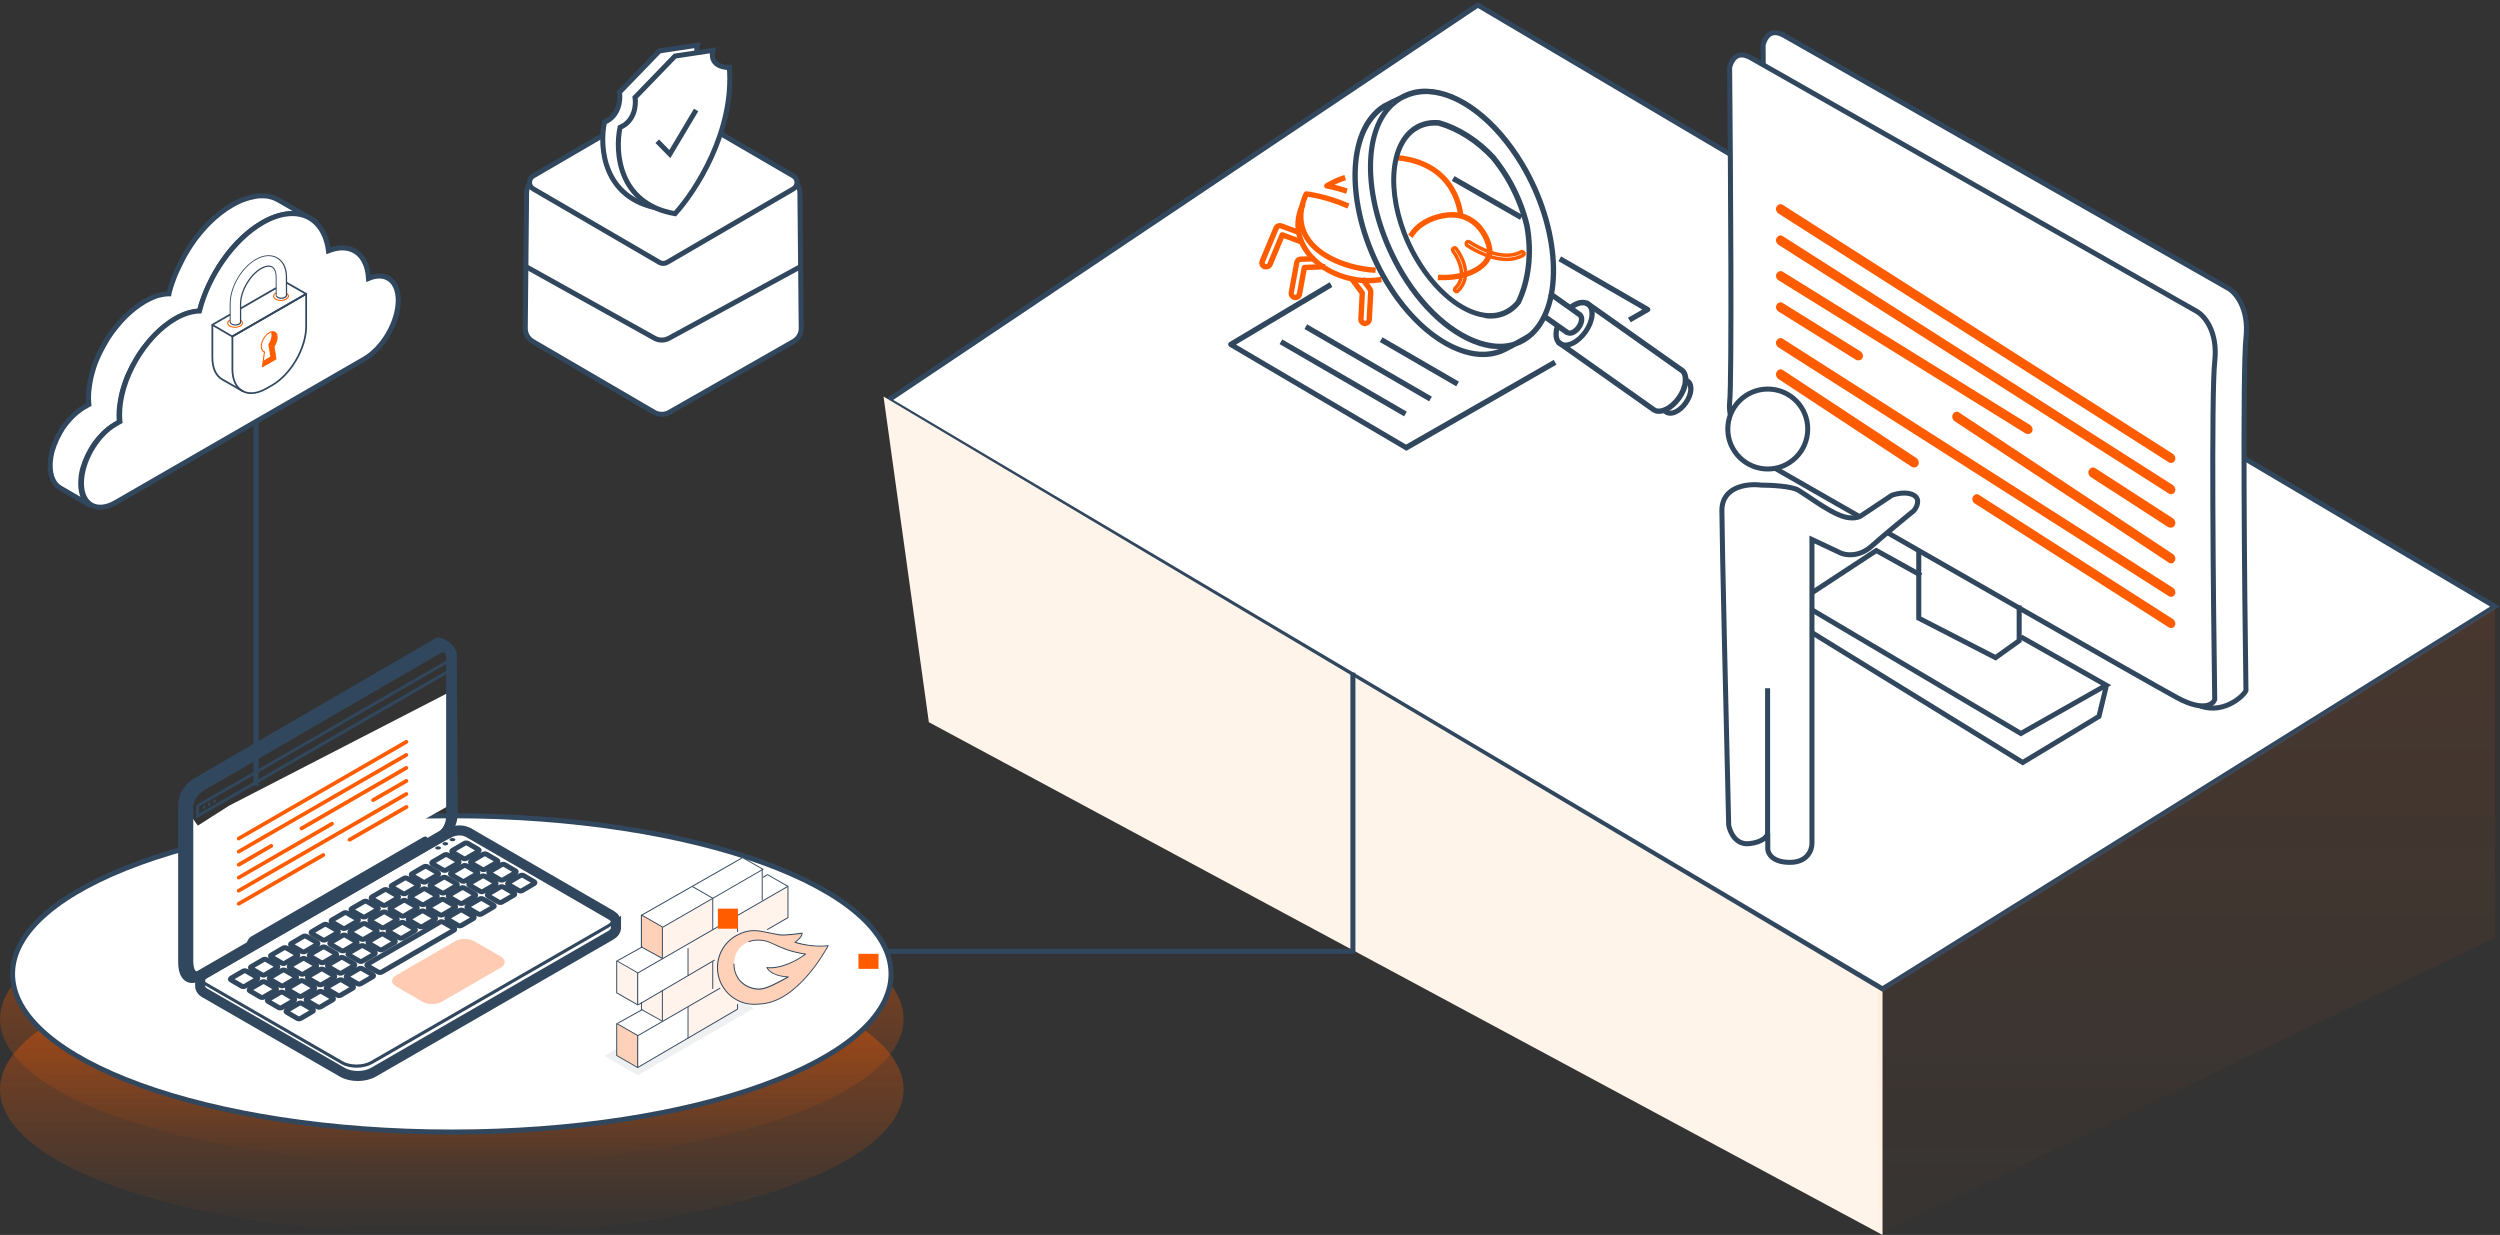 <svg width="498" height="246" viewBox="0 0 498 246" fill="none" xmlns="http://www.w3.org/2000/svg">
<rect x="0" y="0" width="498" height="246" fill="#333333" stroke="none"/>
<path d="M51 78V156.5" stroke="#31475E"/>
<path d="M497 120.818L294.369 1L177 79.686L374.993 197L497 120.818Z" fill="white" stroke="#31475E"/>
<path d="M375 246V197.57L176 79L185.028 143.864L375 246Z" fill="#FFF4EA"/>
<path d="M269.5 134V189.5H168.5" stroke="#31475E"/>
<path opacity="0.1" d="M497 186.795V121L374 197.562V246L497 186.795Z" fill="url(#paint0_linear_395_14769)"/>
<path d="M443.867 57.425L443.864 57.424L355.406 7.072C354.649 6.64 354.039 6.492 353.557 6.5C353.081 6.508 352.695 6.668 352.377 6.916C351.731 7.418 351.349 8.297 351.207 8.998C351.304 19.225 351.42 34.794 351.454 48.335C351.471 55.117 351.467 61.391 351.43 66.231C351.393 71.053 351.324 74.49 351.203 75.565C350.987 77.499 351.709 79.657 352.755 81.611C353.777 83.518 355.073 85.163 355.966 86.109C368.837 93.505 387.744 106.255 404.125 117.527C409.15 120.985 413.942 124.307 418.25 127.294C420.976 129.183 423.508 130.939 425.783 132.51C431.674 136.577 435.815 139.386 437.18 140.121C439.801 141.533 442.27 141.154 444.154 140.261C445.099 139.814 445.891 139.239 446.465 138.706C446.752 138.439 446.98 138.187 447.144 137.972C447.277 137.797 447.354 137.665 447.393 137.58C447.248 127.684 447.074 111.736 447.023 97.468C446.972 83.176 447.044 70.513 447.397 67.351C448.075 61.285 445.23 58.188 443.867 57.425Z" fill="white" stroke="#31475E"/>
<path d="M437.63 62.051L437.627 62.049L348.765 11.517C348.004 11.085 347.391 10.936 346.906 10.944C346.428 10.951 346.039 11.112 345.719 11.361C345.07 11.866 344.686 12.748 344.543 13.452C344.64 23.715 344.757 39.34 344.791 52.93C344.808 59.736 344.804 66.032 344.767 70.889C344.73 75.729 344.66 79.178 344.539 80.256C344.322 82.198 345.047 84.364 346.098 86.324C347.125 88.239 348.427 89.89 349.324 90.839C375.174 105.666 428.126 135.991 433.726 139.004C436.484 140.488 438.315 140.75 439.456 140.556C440.521 140.375 441.01 139.798 441.173 139.365C441.027 129.44 440.852 114.211 440.801 100.669C440.75 87.11 440.822 75.187 441.177 72.013C441.858 65.925 439 62.816 437.63 62.051Z" fill="white" stroke="#31475E"/>
<path d="M402.218 120.615V127.632L397.512 131.001L382.217 123.141V109.667" stroke="#31475E"/>
<path d="M402.558 126.869L419.547 136.491L402.558 146.112L358.213 119.872L373.762 109.667L382.689 114.624" stroke="#31475E"/>
<path d="M419.547 136.779L418.114 142.705L402.924 151.89L358.213 124.334V119.89" stroke="#31475E"/>
<path d="M432.467 92.221C432.737 92.221 433.074 92.072 433.208 91.774C433.478 91.327 433.276 90.731 432.871 90.433L355.11 40.801C354.706 40.503 354.166 40.726 353.897 41.173C353.627 41.62 353.83 42.217 354.234 42.515L431.995 92.072C432.13 92.221 432.265 92.221 432.467 92.221Z" fill="#FF5C00"/>
<path d="M432.467 98.446C432.737 98.446 433.074 98.297 433.208 97.999C433.478 97.552 433.276 96.956 432.871 96.657L355.11 47.025C354.706 46.727 354.166 46.951 353.897 47.398C353.627 47.845 353.83 48.441 354.234 48.739L431.995 98.297C432.13 98.371 432.265 98.446 432.467 98.446Z" fill="#FF5C00"/>
<path d="M432.444 105.113C432.721 105.113 433.067 104.958 433.205 104.65C433.482 104.188 433.274 103.572 432.859 103.264L417.368 93.253C416.953 92.945 416.4 93.176 416.123 93.638C415.847 94.1 416.054 94.716 416.469 95.024L431.96 105.036C432.099 105.036 432.237 105.113 432.444 105.113Z" fill="#FF5C00"/>
<path d="M404.016 86.445C404.289 86.445 404.631 86.299 404.767 86.005C405.04 85.566 404.836 84.98 404.426 84.686L355.133 54.133C354.723 53.84 354.177 54.06 353.904 54.5C353.631 54.939 353.836 55.526 354.245 55.819L403.538 86.372C403.675 86.445 403.88 86.445 404.016 86.445Z" fill="#FF5C00"/>
<path d="M432.479 112.223C432.745 112.223 433.077 112.07 433.21 111.766C433.476 111.309 433.276 110.699 432.878 110.395L390.203 82.139C389.805 81.834 389.273 82.063 389.007 82.519C388.741 82.977 388.94 83.586 389.339 83.89L432.014 112.07C432.146 112.223 432.279 112.223 432.479 112.223Z" fill="#FF5C00"/>
<path d="M370.24 71.779C370.511 71.779 370.85 71.633 370.986 71.34C371.257 70.901 371.054 70.315 370.647 70.022L355.12 60.357C354.713 60.064 354.17 60.284 353.899 60.723C353.628 61.162 353.831 61.748 354.238 62.041L369.765 71.706C369.901 71.779 370.104 71.779 370.24 71.779Z" fill="#FF5C00"/>
<path d="M432.467 118.89C432.737 118.89 433.074 118.741 433.208 118.443C433.478 117.996 433.276 117.4 432.871 117.102L355.11 67.47C354.706 67.172 354.166 67.395 353.897 67.842C353.627 68.29 353.83 68.886 354.234 69.184L431.995 118.741C432.13 118.816 432.265 118.89 432.467 118.89Z" fill="#FF5C00"/>
<path d="M432.479 125.112C432.745 125.112 433.077 124.965 433.21 124.67C433.476 124.228 433.276 123.638 432.878 123.344L394.203 98.579C393.804 98.285 393.273 98.506 393.007 98.948C392.741 99.39 392.941 99.98 393.339 100.275L432.014 124.965C432.147 125.039 432.28 125.112 432.479 125.112Z" fill="#FF5C00"/>
<path d="M381.352 93.112C381.624 93.112 381.964 92.957 382.1 92.647C382.372 92.181 382.168 91.559 381.76 91.249L355.125 73.698C354.718 73.387 354.174 73.62 353.902 74.086C353.631 74.552 353.835 75.174 354.242 75.484L380.877 93.035C381.081 93.112 381.217 93.112 381.352 93.112Z" fill="#FF5C00"/>
<ellipse cx="90" cy="203" rx="90" ry="29" fill="url(#paint1_linear_395_14769)" fill-opacity="0.5"/>
<ellipse cx="90" cy="217" rx="90" ry="29" fill="url(#paint2_linear_395_14769)" fill-opacity="0.5"/>
<path d="M177.5 194C177.5 198.218 175.151 202.3 170.759 206.077C166.368 209.852 159.985 213.274 152.055 216.158C136.197 221.924 114.258 225.5 90 225.5C65.742 225.5 43.803 221.924 27.945 216.158C20.015 213.274 13.632 209.852 9.241 206.077C4.849 202.3 2.5 198.218 2.5 194C2.5 189.782 4.849 185.7 9.241 181.923C13.632 178.148 20.015 174.726 27.945 171.842C43.803 166.076 65.742 162.5 90 162.5C114.258 162.5 136.197 166.076 152.055 171.842C159.985 174.726 166.368 178.148 170.759 181.923C175.151 185.7 177.5 189.782 177.5 194Z" fill="white" stroke="#31475E"/>
<path d="M343 101.711C343 96.836 348.191 96.294 350.786 96.633C352.704 96.633 356.879 96.836 358.233 97.648C359.926 98.664 363.988 101.711 366.696 102.726C368.863 103.539 370.307 103.065 370.758 102.726L376.852 98.664C377.754 98.326 379.898 97.852 381.252 98.664C382.606 99.477 381.817 101.034 381.252 101.711C379.447 103.178 375.227 106.653 372.789 108.82C370.352 110.986 367.712 110.625 366.696 110.174L360.941 107.466V168.06C360.941 169.301 360.061 171.784 356.541 171.784C353.02 171.784 352.14 169.978 352.14 169.075V166.029C352.027 166.593 351.124 167.789 348.416 168.06C345.708 168.331 344.58 165.69 344.354 164.336C343.903 145.492 343 106.585 343 101.711Z" fill="white" stroke="#31475E"/>
<circle cx="352.139" cy="85.463" r="7.963" fill="white" stroke="#31475E"/>
<path d="M352.105 137.096V166.161" stroke="#31475E"/>
<path d="M104.633 65.394L104.896 38.382C104.912 36.736 106.251 35.411 107.896 35.411H156.341C157.987 35.411 159.325 36.736 159.341 38.382L159.604 65.374C159.615 66.462 159.036 67.47 158.091 68.009L133.313 82.143C132.383 82.673 131.24 82.668 130.315 82.128L106.121 68.014C105.191 67.471 104.623 66.471 104.633 65.394Z" fill="white" stroke="#31475E"/>
<path d="M131.366 20.397L106.226 35.039C105.232 35.617 105.232 37.053 106.226 37.631L131.366 52.273C131.832 52.545 132.409 52.545 132.875 52.273L158.016 37.631C159.009 37.053 159.009 35.617 158.016 35.039L132.875 20.397C132.409 20.125 131.832 20.125 131.366 20.397Z" fill="white" stroke="#31475E"/>
<path d="M104.616 53.023L130.367 67.362C131.265 67.862 132.357 67.867 133.261 67.375L159.621 53.023" stroke="#31475E"/>
<path d="M123.4 18.377L131.369 10.137L138.911 9C138.228 11.842 140.808 12.457 142.184 12.41C143.208 25.14 135.401 37.132 131.369 41.536C120.098 39.604 119.368 29.27 120.412 24.345C123.371 23.094 123.637 19.845 123.4 18.377Z" fill="white" stroke="#31475E"/>
<path d="M126.5 19.409L134.469 11.168L142.011 10.031C141.328 12.873 143.909 13.489 145.284 13.441C146.309 26.171 138.501 38.163 134.469 42.567C123.199 40.635 122.469 30.301 123.512 25.376C126.472 24.125 126.738 20.877 126.5 19.409Z" fill="white" stroke="#31475E"/>
<path d="M130.917 28.13L133.435 30.691L138.664 21.911" stroke="#31475E"/>
<path d="M55.642 39.928C55.604 39.928 55.604 39.89 55.566 39.89C55.338 39.776 55.11 39.662 54.882 39.548C54.654 39.435 54.427 39.359 54.199 39.283C53.971 39.207 53.705 39.169 53.439 39.093C53.173 39.055 52.908 39.017 52.642 39.017C52.338 39.017 52.072 38.979 51.769 39.017C51.427 39.017 51.123 39.055 50.781 39.131C50.402 39.207 50.022 39.283 49.604 39.397C49.111 39.548 48.579 39.7 48.047 39.928C47.44 40.194 46.794 40.498 46.149 40.877C44.592 41.789 43.111 42.966 41.706 44.333C41.212 44.827 40.719 45.358 40.263 45.89C39.883 46.307 39.542 46.763 39.2 47.181C38.896 47.56 38.593 47.978 38.327 48.396C38.061 48.776 37.795 49.155 37.567 49.535C37.339 49.915 37.112 50.294 36.884 50.674C36.656 51.054 36.466 51.434 36.276 51.813C36.086 52.193 35.897 52.573 35.707 52.952C35.517 53.332 35.365 53.712 35.175 54.092C34.985 54.471 34.833 54.889 34.681 55.269C34.53 55.686 34.378 56.104 34.226 56.522C34.074 56.977 33.922 57.433 33.808 57.889C33.732 58.117 33.694 58.306 33.656 58.534C33.618 58.534 33.58 58.534 33.504 58.534C33.239 58.534 32.973 58.572 32.669 58.61C32.365 58.648 32.023 58.724 31.682 58.8C31.264 58.914 30.846 59.066 30.391 59.256C29.859 59.483 29.328 59.749 28.796 60.053C27.505 60.812 26.252 61.8 25.075 62.939C24.657 63.357 24.239 63.774 23.86 64.23C23.556 64.572 23.252 64.951 22.948 65.331C22.683 65.673 22.455 65.977 22.189 66.318C21.961 66.622 21.771 66.964 21.543 67.268C21.354 67.571 21.164 67.875 20.974 68.217C20.784 68.521 20.632 68.825 20.442 69.166C20.29 69.47 20.1 69.812 19.948 70.115C19.797 70.419 19.645 70.761 19.493 71.065C19.341 71.406 19.227 71.71 19.075 72.052C18.923 72.394 18.809 72.736 18.695 73.115C18.581 73.495 18.468 73.875 18.354 74.254C18.24 74.672 18.126 75.09 18.05 75.545C17.936 76.077 17.86 76.571 17.784 77.102C17.67 77.824 17.632 78.583 17.632 79.267C17.632 79.722 17.67 80.14 17.708 80.558L16.797 81.089C15.999 81.545 15.24 82.153 14.519 82.836C14.253 83.102 14.025 83.368 13.759 83.633C13.569 83.861 13.379 84.089 13.19 84.317C13.038 84.507 12.886 84.734 12.734 84.924C12.582 85.114 12.468 85.304 12.354 85.494C12.24 85.684 12.126 85.874 12.012 86.064C11.899 86.253 11.785 86.443 11.709 86.633C11.595 86.823 11.519 87.013 11.405 87.203C11.329 87.392 11.215 87.582 11.139 87.81C11.063 88 10.987 88.228 10.873 88.418C10.797 88.646 10.722 88.835 10.646 89.063C10.57 89.291 10.494 89.519 10.418 89.747C10.342 90.013 10.266 90.278 10.228 90.544C10.152 90.848 10.114 91.19 10.076 91.493C10 91.949 10 92.405 10 92.822C10 94.949 10.759 96.468 11.975 97.189L18.05 100.721C16.835 99.999 16.075 98.518 16.075 96.354C16.075 95.936 16.113 95.48 16.151 95.025C16.189 94.721 16.227 94.417 16.303 94.076C16.341 93.81 16.417 93.544 16.493 93.278C16.569 93.05 16.645 92.823 16.721 92.595C16.797 92.367 16.873 92.177 16.949 91.949C17.025 91.759 17.101 91.531 17.215 91.342C17.291 91.152 17.404 90.962 17.48 90.734C17.556 90.544 17.67 90.354 17.784 90.164C17.898 89.975 17.974 89.785 18.088 89.595C18.202 89.405 18.316 89.215 18.43 89.025C18.544 88.835 18.695 88.646 18.809 88.456C18.961 88.266 19.113 88.038 19.265 87.848C19.455 87.62 19.645 87.392 19.835 87.165C20.062 86.899 20.328 86.633 20.594 86.367C21.316 85.684 22.075 85.076 22.872 84.621L23.784 84.089C23.746 83.671 23.708 83.254 23.708 82.798C23.708 82.076 23.746 81.355 23.86 80.634C23.936 80.14 24.012 79.608 24.125 79.077C24.201 78.659 24.315 78.241 24.429 77.786C24.543 77.406 24.657 77.026 24.771 76.647C24.885 76.305 24.999 75.963 25.151 75.583C25.265 75.242 25.416 74.9 25.568 74.596C25.72 74.254 25.872 73.951 26.024 73.647C26.176 73.343 26.328 73.001 26.518 72.698C26.669 72.394 26.859 72.052 27.049 71.748C27.239 71.445 27.429 71.103 27.619 70.799C27.809 70.457 28.036 70.153 28.264 69.85C28.492 69.508 28.758 69.166 29.024 68.862C29.328 68.483 29.631 68.103 29.935 67.761C30.315 67.306 30.732 66.888 31.15 66.47C32.327 65.331 33.58 64.344 34.871 63.584C35.403 63.281 35.934 63.015 36.466 62.787C36.922 62.597 37.339 62.445 37.757 62.331C38.099 62.255 38.403 62.179 38.744 62.142C39.01 62.103 39.314 62.066 39.58 62.066C39.618 62.066 39.656 62.066 39.732 62.066C39.77 61.838 39.846 61.648 39.883 61.42C39.998 60.964 40.149 60.509 40.301 60.053C40.453 59.635 40.605 59.218 40.757 58.8C40.909 58.42 41.061 58.003 41.251 57.623C41.402 57.243 41.592 56.864 41.782 56.484C41.972 56.104 42.162 55.724 42.352 55.345C42.541 54.965 42.769 54.585 42.959 54.206C43.187 53.826 43.415 53.446 43.643 53.066C43.908 52.687 44.136 52.307 44.402 51.927C44.706 51.51 44.972 51.13 45.276 50.712C45.617 50.256 45.959 49.839 46.339 49.421C46.794 48.889 47.288 48.358 47.782 47.864C49.187 46.497 50.667 45.32 52.224 44.409C52.87 44.029 53.477 43.725 54.123 43.459C54.654 43.232 55.148 43.08 55.68 42.928C56.097 42.814 56.477 42.738 56.857 42.662C57.199 42.624 57.54 42.586 57.844 42.548C58.148 42.548 58.452 42.548 58.717 42.548C58.983 42.548 59.249 42.586 59.515 42.624C59.781 42.662 60.008 42.738 60.274 42.814C60.502 42.89 60.73 42.966 60.958 43.08C61.185 43.194 61.413 43.27 61.641 43.422C61.679 43.422 61.679 43.459 61.717 43.459L55.642 39.928Z" fill="white" stroke="#31475E" stroke-miterlimit="10"/>
<path d="M52.261 44.37C58.982 40.497 64.526 43.003 65.438 49.952C68.627 48.699 71.475 49.496 72.766 52.496C73.146 53.369 73.336 54.394 73.412 55.458C76.753 54.053 79.297 55.837 79.335 59.786C79.335 64.115 76.335 69.355 72.576 71.519L23.023 100.112C19.264 102.276 16.227 100.53 16.227 96.239C16.227 91.948 19.226 86.67 22.985 84.506L23.897 83.974C23.859 83.556 23.821 83.139 23.821 82.683C23.783 75.62 28.757 67.039 34.908 63.469C36.617 62.482 38.25 61.989 39.731 61.951C41.516 54.926 46.452 47.749 52.261 44.37Z" fill="white" stroke="#31475E" stroke-miterlimit="10"/>
<path d="M53.974 66.129C54.044 66.298 54.086 66.51 54.086 66.749C54.086 67.342 53.833 68.019 53.452 68.569L53.847 71.051L52.436 71.868L52.281 73.039L54.961 71.488L54.58 69.076C54.58 69.076 55.271 67.553 55.2 67.031C55.031 65.678 53.974 66.129 53.974 66.129Z" fill="#FF5C00"/>
<path d="M48.288 78.09C48.288 78.09 45.425 76.454 44.198 75.749C42.858 74.988 42.125 73.38 42.125 71.222V64.679H42.478V71.222C42.478 73.239 43.154 74.734 44.381 75.439C45.608 76.144 48.471 77.78 48.471 77.78L48.288 78.09Z" fill="#31475E"/>
<path d="M50.023 78.496C49.346 78.496 48.725 78.341 48.175 78.017C46.849 77.255 46.116 75.648 46.116 73.504V67.017C46.116 66.961 46.144 66.89 46.201 66.862L60.895 58.386C60.952 58.358 61.022 58.358 61.079 58.386C61.135 58.415 61.163 58.471 61.163 58.541V65.029C61.163 69.386 58.089 74.703 54.296 76.889L53.153 77.537C52.053 78.172 50.996 78.496 50.023 78.496ZM46.469 67.13V73.518C46.469 75.521 47.132 77.016 48.358 77.721C49.585 78.426 51.221 78.257 52.984 77.241L54.126 76.593C57.807 74.463 60.811 69.287 60.811 65.043V58.866L46.469 67.13Z" fill="#31475E"/>
<path d="M54.896 57.23L47.81 61.315L47.987 61.621L55.072 57.535L54.896 57.23Z" fill="#31475E"/>
<path d="M46.257 67.202C46.229 67.202 46.201 67.188 46.172 67.174L42.21 64.861C42.153 64.833 42.125 64.776 42.125 64.706C42.125 64.649 42.153 64.579 42.21 64.55L45.749 62.506L45.919 62.816L42.633 64.706L46.257 66.821L60.627 58.543L56.975 56.456L57.144 56.145L61.065 58.388C61.121 58.416 61.149 58.472 61.149 58.543C61.149 58.599 61.121 58.67 61.065 58.698L46.342 67.188C46.328 67.188 46.299 67.202 46.257 67.202Z" fill="#31475E"/>
<path d="M52.28 73.139C52.266 73.139 52.238 73.139 52.224 73.125C52.195 73.097 52.167 73.069 52.181 73.026L52.562 70.177C52.167 70.022 51.941 69.599 51.941 69.021C51.941 67.992 52.675 66.722 53.577 66.201C54.029 65.933 54.466 65.89 54.804 66.088C55.129 66.285 55.312 66.666 55.312 67.202C55.312 67.794 55.086 68.457 54.677 69.049L55.072 71.489C55.072 71.531 55.058 71.574 55.016 71.602L52.336 73.153C52.322 73.125 52.308 73.139 52.28 73.139ZM54.325 66.172C54.127 66.172 53.902 66.243 53.676 66.37C52.83 66.849 52.153 68.034 52.153 69.007C52.153 69.529 52.35 69.895 52.717 69.994C52.773 70.008 52.802 70.065 52.788 70.107L52.421 72.829L54.846 71.433L54.466 69.021C54.466 68.993 54.466 68.965 54.48 68.951C54.861 68.401 55.1 67.738 55.1 67.188C55.1 66.737 54.959 66.412 54.691 66.257C54.579 66.201 54.466 66.172 54.325 66.172Z" fill="#FF5C00"/>
<path d="M55.947 59.942C55.552 59.942 55.157 59.857 54.861 59.688C54.565 59.519 54.381 59.265 54.395 58.997C54.395 58.715 54.593 58.447 54.945 58.264L55.044 58.447C54.762 58.602 54.607 58.8 54.607 58.997C54.607 59.18 54.734 59.364 54.974 59.505C55.509 59.815 56.398 59.815 56.934 59.505C57.202 59.35 57.343 59.166 57.343 58.983C57.343 58.814 57.23 58.658 57.004 58.532L57.117 58.348C57.413 58.517 57.568 58.743 57.568 58.983C57.568 59.251 57.385 59.491 57.047 59.688C56.736 59.857 56.341 59.942 55.947 59.942Z" fill="#FF5C00"/>
<path d="M46.822 65.301C46.427 65.301 46.032 65.216 45.736 65.047C45.426 64.864 45.257 64.624 45.257 64.356C45.257 64.088 45.426 63.848 45.736 63.665L45.849 63.848C45.609 63.989 45.468 64.173 45.468 64.356C45.468 64.539 45.595 64.723 45.849 64.864C46.385 65.174 47.273 65.174 47.809 64.864C48.049 64.723 48.19 64.539 48.19 64.356C48.19 64.173 48.063 63.989 47.809 63.848L47.922 63.665C48.232 63.848 48.402 64.088 48.402 64.356C48.402 64.624 48.232 64.864 47.922 65.047C47.612 65.202 47.217 65.301 46.822 65.301Z" fill="#FF5C00"/>
<path d="M46.88 64.85C46.725 64.85 46.57 64.836 46.429 64.794C45.893 64.639 45.724 64.329 45.752 64.103H45.766C45.752 64.004 45.752 63.849 45.752 63.553V60.521C45.752 57.207 48.008 53.3 50.899 51.622C52.493 50.706 54.044 50.593 55.285 51.298C56.512 52.003 57.189 53.399 57.189 55.232L57.203 58.828C57.189 59.111 56.949 59.35 56.54 59.463C56.23 59.548 55.892 59.548 55.581 59.463C55.172 59.35 54.919 59.111 54.919 58.828H54.933C54.919 58.744 54.919 58.575 54.919 58.264V55.232C54.919 54.273 54.636 53.554 54.157 53.286C53.663 53.004 52.902 53.117 52.056 53.611C49.884 54.866 48.051 58.025 48.051 60.521V64.117C48.079 64.343 47.91 64.653 47.374 64.808C47.176 64.822 47.021 64.85 46.88 64.85ZM45.949 64.089V64.103C45.935 64.3 46.133 64.484 46.485 64.568C46.739 64.639 47.021 64.639 47.275 64.568C47.614 64.469 47.825 64.286 47.797 64.103V60.493C47.797 57.94 49.687 54.682 51.915 53.399C52.831 52.877 53.678 52.75 54.227 53.075C54.778 53.399 55.102 54.175 55.102 55.204C55.102 56.403 55.102 58.688 55.102 58.786C55.102 58.97 55.299 59.139 55.61 59.223C55.877 59.308 56.174 59.308 56.442 59.223C56.752 59.139 56.949 58.97 56.949 58.786L56.935 55.204C56.935 53.456 56.301 52.13 55.144 51.453C53.974 50.776 52.493 50.889 50.97 51.777C48.149 53.413 45.935 57.235 45.935 60.493H45.822H45.935C45.949 61.705 45.949 63.99 45.949 64.089Z" fill="#31475E"/>
<path opacity="0.08" d="M150.145 200.856L127.054 214.192L120.368 210.327L143.458 196.992L150.145 200.856Z" fill="#31475E"/>
<path fill-rule="evenodd" clip-rule="evenodd" d="M127.111 200.179L122.944 197.773V191.39L127.869 188.643V182.241L147.872 170.856L151.926 173.167V174.834L152.93 174.19L157.04 176.558V182.79L151.395 186.048L147.001 197.849V201.031L127.111 212.662L122.944 210.275V203.873L127.869 201.107V199.724L127.111 200.179Z" fill="#FFF3EC"/>
<path d="M146.716 186.351C146.735 186.332 146.735 186.332 146.716 186.351C146.754 186.332 146.773 186.313 146.792 186.313C149.936 184.608 151.868 185.688 155.183 186.219C156.49 186.427 159.767 185.897 159.767 185.897C159.767 185.897 159.881 186.616 158.346 187.715C162.116 188.908 164.957 188.397 164.957 188.397C164.957 188.397 159.085 199.895 151.148 200.046C150.845 200.084 150.542 200.103 150.22 200.103C146.185 200.103 142.908 196.826 142.908 192.791C142.927 189.988 144.462 187.582 146.716 186.351Z" fill="#FFD1B8"/>
<path d="M146.223 192.016C146.223 195.236 148.686 197.054 151.281 197.054C152.645 197.054 154.956 195.766 157.039 194.63C153.554 194.478 152.777 192.773 152.777 192.773C152.777 192.773 155.884 193.398 160.506 190.102C155.543 189.364 154.103 187.697 152.02 187.375C148.8 186.882 146.223 188.795 146.223 192.016Z" fill="white"/>
<path fill-rule="evenodd" clip-rule="evenodd" d="M127.85 201.145L131.923 203.474L127.112 206.316L122.963 203.872L127.85 201.145Z" fill="white"/>
<path fill-rule="evenodd" clip-rule="evenodd" d="M127.87 182.258L147.929 170.836L152.002 173.166L132.037 184.702L127.87 182.258Z" fill="white"/>
<path fill-rule="evenodd" clip-rule="evenodd" d="M127.85 188.604L131.923 190.934L127.112 193.776L122.963 191.332L127.85 188.604Z" fill="white"/>
<path fill-rule="evenodd" clip-rule="evenodd" d="M152.93 174.208L157.003 176.538L151.926 179.417L151.889 174.795L152.93 174.208Z" fill="white"/>
<path fill-rule="evenodd" clip-rule="evenodd" d="M137.151 188.016V194.342L127.112 200.233V193.774L137.151 188.016Z" fill="white"/>
<path fill-rule="evenodd" clip-rule="evenodd" d="M151.926 173.071V179.417L141.886 185.289V178.849L151.926 173.071Z" fill="white"/>
<path fill-rule="evenodd" clip-rule="evenodd" d="M137.151 200.461V206.807L127.112 212.679V206.219L137.151 200.461Z" fill="white"/>
<path fill-rule="evenodd" clip-rule="evenodd" d="M127.87 188.64L132.037 190.932V184.644L127.87 182.257V188.64Z" fill="#FFD1B8"/>
<path fill-rule="evenodd" clip-rule="evenodd" d="M122.944 210.311L127.111 212.603V206.314L122.944 203.928V210.311Z" fill="#FFD1B8"/>
<path d="M136.961 200.591H137.15V206.842H136.961V200.591Z" fill="#31475E"/>
<path d="M127.073 212.733L146.962 201.102C147 201.083 147 201.045 147 201.026V200.022H146.811V200.97L126.959 212.581L127.073 212.733Z" fill="#31475E"/>
<path d="M143.421 196.743L143.516 196.907L127.097 206.392L127.002 206.228L143.421 196.743Z" fill="#31475E"/>
<path d="M127.016 212.751C127.035 212.751 127.054 212.751 127.073 212.732C127.111 212.713 127.13 212.675 127.13 212.656V206.273C127.13 206.235 127.111 206.216 127.073 206.197L122.906 203.81C122.868 203.791 122.849 203.791 122.811 203.81C122.773 203.829 122.754 203.867 122.754 203.886V210.269C122.754 210.307 122.773 210.326 122.811 210.345L126.978 212.732C126.997 212.751 127.016 212.751 127.016 212.751ZM126.922 206.329V212.505L122.944 210.213V204.037L126.922 206.329Z" fill="#31475E"/>
<path d="M127.925 201.011L128.018 201.177L123.002 203.967L122.91 203.802L127.925 201.011Z" fill="#31475E"/>
<path d="M141.886 191.501H142.075V196.994H141.886V191.501Z" fill="#31475E"/>
<path d="M131.941 203.508C131.96 203.508 131.979 203.508 131.998 203.489C132.036 203.47 132.036 203.433 132.036 203.414V197.182H131.847V203.262L127.869 201.046V199.644H127.679V201.103C127.679 201.141 127.698 201.159 127.736 201.178L131.904 203.489C131.922 203.508 131.941 203.508 131.941 203.508Z" fill="#31475E"/>
<path d="M142.322 191.146L142.418 191.31L127.157 200.258L127.061 200.095L142.322 191.146Z" fill="#31475E"/>
<path d="M146.811 182.217H147V185.626H146.811V182.217Z" fill="#31475E"/>
<path d="M152.852 185.267L157.001 182.88C157.039 182.861 157.058 182.823 157.058 182.805V176.554C157.058 176.516 157.039 176.497 157.001 176.478L152.928 174.148C152.89 174.129 152.871 174.129 152.834 174.148L151.924 174.697L152.019 174.868L152.89 174.337L156.868 176.61V182.729L152.777 185.097L152.852 185.267Z" fill="#31475E"/>
<path d="M136.961 188.846H137.15V194.339H136.961V188.846Z" fill="#31475E"/>
<path d="M156.934 176.46L157.028 176.624L127.088 193.905L126.993 193.741L156.934 176.46Z" fill="#31475E"/>
<path d="M127.015 200.269C127.034 200.269 127.053 200.269 127.072 200.25C127.11 200.231 127.129 200.194 127.129 200.175V193.791C127.129 193.753 127.11 193.734 127.072 193.715L122.905 191.329C122.867 191.31 122.848 191.31 122.81 191.329C122.772 191.348 122.753 191.385 122.753 191.404V197.788C122.753 197.826 122.772 197.845 122.81 197.864L126.977 200.25C126.996 200.25 127.015 200.269 127.015 200.269ZM126.921 193.829V200.004L122.943 197.712V191.537L126.921 193.829Z" fill="#31475E"/>
<path d="M127.921 188.524L128.013 188.689L123.012 191.467L122.92 191.301L127.921 188.524Z" fill="#31475E"/>
<path d="M141.886 185.247H142.075V178.921C142.075 178.883 142.056 178.864 142.018 178.845L137.946 176.496L137.851 176.667L141.886 178.978V185.247Z" fill="#31475E"/>
<path d="M151.735 173.127H151.925V179.378H151.735V173.127Z" fill="#31475E"/>
<path d="M132.074 184.776L152.039 173.24C152.077 173.221 152.096 173.183 152.096 173.164C152.096 173.126 152.077 173.107 152.039 173.088L147.966 170.758C147.928 170.739 147.909 170.739 147.872 170.758L127.831 182.18L127.926 182.351L147.928 170.948L151.812 173.164L131.998 184.605L132.074 184.776Z" fill="#31475E"/>
<path d="M131.941 191.025C131.96 191.025 131.979 191.025 131.998 191.006C132.036 190.987 132.036 190.949 132.036 190.931V184.642C132.036 184.604 132.017 184.585 131.979 184.566L127.812 182.179C127.774 182.16 127.755 182.16 127.717 182.179C127.679 182.198 127.661 182.236 127.661 182.255V188.639C127.661 188.676 127.679 188.714 127.717 188.714L131.885 191.006C131.922 191.025 131.941 191.025 131.941 191.025ZM131.847 184.699V190.76L127.869 188.582V182.425L131.847 184.699Z" fill="#31475E"/>
<path d="M150.239 200.157C150.543 200.157 150.846 200.138 151.168 200.101C159.066 199.949 164.995 188.527 165.052 188.413C165.071 188.375 165.071 188.337 165.052 188.319C165.033 188.281 164.995 188.281 164.957 188.281C164.939 188.281 162.192 188.754 158.574 187.656C159.976 186.614 159.881 185.894 159.881 185.856C159.881 185.837 159.862 185.799 159.843 185.799C159.824 185.78 159.805 185.78 159.767 185.78C159.729 185.78 156.49 186.311 155.221 186.102C154.501 185.989 153.838 185.856 153.213 185.723C150.997 185.25 149.236 184.871 146.754 186.216L146.678 186.254H146.659C144.292 187.561 142.814 190.042 142.814 192.751C142.833 196.842 146.167 200.157 150.239 200.157ZM164.806 188.489C164.048 189.891 158.441 199.779 151.149 199.911C150.827 199.949 150.524 199.968 150.239 199.968C146.262 199.968 143.022 196.729 143.022 192.751C143.022 190.118 144.462 187.693 146.773 186.424L146.849 186.386C149.273 185.079 150.997 185.439 153.175 185.913C153.801 186.045 154.464 186.178 155.183 186.311C156.358 186.5 159.085 186.083 159.673 186.008C159.635 186.235 159.426 186.822 158.309 187.637C158.271 187.656 158.271 187.693 158.271 187.731C158.271 187.769 158.309 187.788 158.328 187.807C161.548 188.773 164.124 188.565 164.806 188.489Z" fill="#31475E"/>
<path d="M151.281 197.145C152.683 197.145 155.126 195.781 157.077 194.702C157.115 194.683 157.134 194.645 157.115 194.588C157.096 194.55 157.077 194.512 157.02 194.512C154.255 194.399 153.232 193.3 152.929 192.864C153.705 192.94 156.547 192.997 160.525 190.137C160.563 190.118 160.562 190.08 160.562 190.042C160.562 190.004 160.525 189.985 160.487 189.966C157.494 189.512 155.789 188.735 154.444 188.11C153.573 187.712 152.834 187.371 152.001 187.238C150.978 187.087 149.955 187.182 149.084 187.504L149.159 187.674C150.012 187.352 150.978 187.276 151.982 187.428C152.796 187.542 153.497 187.864 154.368 188.28C155.694 188.905 157.361 189.663 160.24 190.118C155.827 193.205 152.815 192.656 152.777 192.637C152.739 192.637 152.702 192.637 152.683 192.675C152.664 192.694 152.664 192.732 152.664 192.77C152.702 192.845 153.44 194.418 156.679 194.664C154.804 195.706 152.55 196.918 151.262 196.918C148.799 196.918 146.299 195.213 146.299 191.974H146.11C146.129 195.384 148.705 197.145 151.281 197.145Z" fill="#31475E"/>
<rect x="143" y="181" width="4" height="4" fill="#FF5C00"/>
<rect x="171" y="190" width="4" height="3" fill="#FF5C00"/>
<path d="M37.55 189.662V161.815L39.406 164.467L45.639 160.489L89.398 137.946V160.489L37.55 189.662Z" fill="white"/>
<path d="M87.267 128L39.121 155.95C38.311 156.413 37.559 157.281 37.067 158.004C36.806 158.467 36.546 159.19 36.488 160.232V191.567C36.488 194.634 37.848 195.415 39.613 194.402L87.932 166.453C89.321 165.643 90.189 163.675 90.189 162.084L89.986 130.17C89.928 129.967 89.813 129.794 89.697 129.591C89.003 128.463 87.758 128.116 87.267 128Z" stroke="#31475E" stroke-width="2" stroke-miterlimit="10"/>
<path d="M122.682 184.854V183.697C122.711 183.176 122.363 182.655 121.698 182.279L93.748 166.105C93.575 165.99 93.401 165.903 93.256 165.816C92.967 165.7 92.678 165.584 92.446 165.527C91.347 165.266 90.392 165.527 89.813 165.758L87.036 167.205L40.916 193.824C40.25 194.2 39.903 194.72 39.874 195.241V196.428C39.874 196.948 40.192 197.469 40.887 197.845L68.229 213.614C69.936 214.598 72.685 214.569 74.392 213.585L121.669 186.301C122.335 185.925 122.682 185.404 122.711 184.912V184.854C122.682 184.883 122.682 184.883 122.682 184.854Z" stroke="#31475E" stroke-width="2" stroke-miterlimit="10"/>
<path d="M87.006 129.389L40.076 156.615C39.295 157.078 38.572 157.888 38.08 158.611C37.819 159.074 37.588 159.769 37.501 160.781V191.335C37.501 194.315 38.832 195.097 40.539 194.113L87.672 166.857C89.032 166.076 89.871 164.167 89.871 162.604V131.096C89.871 129.157 88.713 128.405 87.006 129.389Z" stroke="#31475E" stroke-width="2" stroke-miterlimit="10"/>
<path d="M39.034 163.094V160.895C39.034 160.606 39.237 160.259 39.497 160.114L89.118 131.47C89.465 131.268 89.87 131.499 89.87 131.904V133.756L89.697 133.843L39.034 163.094ZM89.263 132.049L39.786 160.606C39.7 160.664 39.642 160.78 39.642 160.867V162.053L89.263 133.409V132.049Z" fill="#31475E"/>
<path d="M40.365 160.955C40.365 160.781 40.51 160.55 40.655 160.463C40.828 160.376 40.944 160.434 40.944 160.636C40.944 160.81 40.799 161.042 40.655 161.128C40.51 161.215 40.365 161.157 40.365 160.955Z" fill="#31475E"/>
<path d="M41.406 160.348C41.406 160.175 41.551 159.943 41.696 159.856C41.869 159.77 41.985 159.828 41.985 160.03C41.985 160.204 41.869 160.435 41.696 160.522C41.551 160.609 41.406 160.551 41.406 160.348Z" fill="#31475E"/>
<path d="M42.448 159.769C42.448 159.596 42.564 159.364 42.738 159.277C42.911 159.191 43.027 159.248 43.027 159.451C43.027 159.625 42.882 159.856 42.738 159.943C42.564 160.03 42.448 159.943 42.448 159.769Z" fill="#31475E"/>
<path d="M91.259 165.613C91.519 165.613 91.78 165.642 92.011 165.7C92.272 165.787 92.532 165.874 92.734 165.961C92.879 166.019 93.024 166.105 93.168 166.192L93.487 166.395H93.516L121.089 182.366C121.523 182.626 121.784 182.945 121.784 183.234C121.784 183.552 121.523 183.899 121.031 184.16L73.841 211.386C73.089 211.82 72.076 212.052 71.005 212.052C69.964 212.052 68.98 211.82 68.286 211.415L41.001 195.675C40.567 195.415 40.307 195.097 40.307 194.778C40.307 194.46 40.567 194.113 41.059 193.853L87.064 167.292L89.783 165.874C90.13 165.787 90.651 165.613 91.259 165.613ZM91.259 165.006C90.564 165.006 89.957 165.179 89.552 165.353L86.774 166.8L40.77 193.361C39.41 194.142 39.381 195.444 40.741 196.225L67.996 211.965C68.835 212.457 69.935 212.688 71.034 212.688C72.163 212.688 73.291 212.428 74.159 211.936L121.35 184.71C122.71 183.928 122.767 182.655 121.408 181.874L93.516 165.729C93.342 165.613 93.168 165.527 93.024 165.44C92.734 165.324 92.474 165.208 92.214 165.151C91.866 165.035 91.548 165.006 91.259 165.006Z" fill="#31475E"/>
<path d="M86.861 169.142C86.63 169.026 86.63 168.794 86.861 168.679C87.093 168.563 87.44 168.563 87.671 168.679C87.903 168.794 87.903 169.026 87.671 169.142C87.44 169.257 87.093 169.257 86.861 169.142Z" fill="#31475E"/>
<path d="M88.308 168.304C88.077 168.188 88.077 167.956 88.308 167.841C88.54 167.725 88.887 167.725 89.118 167.841C89.35 167.956 89.35 168.188 89.118 168.304C88.887 168.448 88.511 168.448 88.308 168.304Z" fill="#31475E"/>
<path d="M89.725 167.493C89.494 167.377 89.494 167.146 89.725 167.03C89.957 166.914 90.304 166.914 90.535 167.03C90.767 167.146 90.767 167.377 90.535 167.493C90.333 167.609 89.957 167.609 89.725 167.493Z" fill="#31475E"/>
<path d="M51.215 194.692C51.388 194.778 51.388 194.952 51.215 195.039L48.784 196.457C48.611 196.543 48.35 196.543 48.177 196.457L46.035 195.212C45.862 195.126 45.862 194.952 46.035 194.865L48.466 193.447C48.639 193.361 48.9 193.361 49.074 193.447L51.215 194.692ZM53.066 191.162C52.893 191.075 52.632 191.075 52.459 191.162L50.028 192.579C49.855 192.666 49.855 192.84 50.028 192.927L52.169 194.171C52.343 194.258 52.603 194.258 52.777 194.171L55.207 192.753C55.381 192.666 55.381 192.493 55.207 192.406L53.066 191.162ZM57.059 188.847C56.886 188.76 56.625 188.76 56.452 188.847L54.021 190.265C53.847 190.352 53.847 190.525 54.021 190.612L56.162 191.856C56.336 191.943 56.596 191.943 56.77 191.856L59.2 190.438C59.374 190.352 59.374 190.178 59.2 190.091L57.059 188.847ZM61.052 186.532C60.878 186.446 60.618 186.446 60.444 186.532L58.014 187.95C57.84 188.037 57.84 188.211 58.014 188.297L60.155 189.541C60.329 189.628 60.589 189.628 60.763 189.541L63.193 188.124C63.367 188.037 63.367 187.863 63.193 187.777L61.052 186.532ZM65.132 184.189C64.958 184.102 64.698 184.102 64.524 184.189L62.094 185.607C61.92 185.693 61.92 185.867 62.094 185.954L64.235 187.198C64.408 187.285 64.669 187.285 64.842 187.198L67.273 185.78C67.446 185.693 67.446 185.52 67.273 185.433L65.132 184.189ZM69.124 181.874C68.951 181.787 68.69 181.787 68.517 181.874L66.086 183.292C65.913 183.379 65.913 183.552 66.086 183.639L68.228 184.883C68.401 184.97 68.662 184.97 68.835 184.883L71.266 183.465C71.439 183.379 71.439 183.205 71.266 183.118L69.124 181.874ZM73.117 179.588C72.944 179.502 72.683 179.502 72.51 179.588L70.05 181.006C69.877 181.093 69.877 181.266 70.05 181.353L72.191 182.597C72.365 182.684 72.625 182.684 72.799 182.597L75.229 181.18C75.403 181.093 75.403 180.919 75.229 180.832L73.117 179.588ZM77.11 177.274C76.936 177.187 76.676 177.187 76.502 177.274L74.072 178.691C73.898 178.778 73.898 178.952 74.072 179.039L76.213 180.283C76.387 180.37 76.647 180.37 76.821 180.283L79.251 178.865C79.425 178.778 79.425 178.605 79.251 178.518L77.11 177.274ZM81.103 174.959C80.929 174.872 80.669 174.872 80.495 174.959L78.065 176.377C77.891 176.464 77.891 176.637 78.065 176.724L80.206 177.968C80.38 178.055 80.64 178.055 80.814 177.968L83.244 176.55C83.418 176.464 83.418 176.29 83.244 176.203L81.103 174.959ZM85.096 172.644C84.922 172.557 84.662 172.557 84.488 172.644L82.058 174.062C81.884 174.149 81.884 174.322 82.058 174.409L84.199 175.653C84.372 175.74 84.633 175.74 84.806 175.653L87.237 174.236C87.41 174.149 87.41 173.975 87.237 173.888L85.096 172.644ZM89.175 170.301C89.002 170.214 88.741 170.214 88.568 170.301L86.137 171.718C85.964 171.805 85.964 171.979 86.137 172.066L88.278 173.31C88.452 173.397 88.712 173.397 88.886 173.31L91.316 171.892C91.49 171.805 91.49 171.632 91.316 171.545L89.175 170.301ZM93.168 167.986C92.995 167.899 92.734 167.899 92.561 167.986L90.13 169.404C89.957 169.491 89.957 169.664 90.13 169.751L92.271 170.995C92.445 171.082 92.705 171.082 92.879 170.995L95.309 169.577C95.483 169.491 95.483 169.317 95.309 169.23L93.168 167.986ZM52.806 195.618C52.632 195.531 52.372 195.531 52.198 195.618L49.768 197.035C49.594 197.122 49.594 197.296 49.768 197.382L51.909 198.627C52.083 198.713 52.343 198.713 52.517 198.627L54.947 197.209C55.121 197.122 55.121 196.948 54.947 196.862L52.806 195.618ZM56.799 193.303C56.625 193.216 56.365 193.216 56.191 193.303L53.761 194.721C53.587 194.807 53.587 194.981 53.761 195.068L55.902 196.312C56.075 196.399 56.336 196.399 56.509 196.312L58.94 194.894C59.113 194.807 59.113 194.634 58.94 194.547L56.799 193.303ZM60.792 190.988C60.618 190.901 60.358 190.901 60.184 190.988L57.754 192.406C57.58 192.493 57.58 192.666 57.754 192.753L59.895 193.997C60.068 194.084 60.329 194.084 60.502 193.997L62.933 192.579C63.106 192.493 63.106 192.319 62.933 192.232L60.792 190.988ZM64.784 188.702C64.611 188.616 64.35 188.616 64.177 188.702L61.746 190.12C61.573 190.207 61.573 190.381 61.746 190.467L63.887 191.711C64.061 191.798 64.322 191.798 64.495 191.711L66.925 190.294C67.099 190.207 67.099 190.033 66.925 189.947L64.784 188.702ZM68.864 186.33C68.69 186.243 68.43 186.243 68.256 186.33L65.826 187.748C65.652 187.834 65.652 188.008 65.826 188.095L67.967 189.339C68.141 189.426 68.401 189.426 68.575 189.339L71.005 187.921C71.179 187.834 71.179 187.661 71.005 187.574L68.864 186.33ZM72.857 184.044C72.683 183.957 72.423 183.957 72.249 184.044L69.819 185.462C69.645 185.549 69.645 185.722 69.819 185.809L71.96 187.053C72.133 187.14 72.394 187.14 72.567 187.053L74.998 185.635C75.171 185.549 75.171 185.375 74.998 185.288L72.857 184.044ZM76.85 181.729C76.676 181.643 76.416 181.643 76.242 181.729L73.812 183.147C73.638 183.234 73.638 183.408 73.812 183.494L75.953 184.739C76.126 184.825 76.387 184.825 76.56 184.739L78.991 183.321C79.164 183.234 79.164 183.06 78.991 182.974L76.85 181.729ZM80.843 179.415C80.669 179.328 80.409 179.328 80.235 179.415L77.805 180.832C77.631 180.919 77.631 181.093 77.805 181.18L79.945 182.424C80.119 182.511 80.38 182.511 80.553 182.424L82.984 181.006C83.157 180.919 83.157 180.746 82.984 180.659L80.843 179.415ZM84.835 177.129C84.662 177.042 84.401 177.042 84.228 177.129L81.797 178.547C81.624 178.634 81.624 178.807 81.797 178.894L83.938 180.138C84.112 180.225 84.372 180.225 84.546 180.138L86.976 178.72C87.15 178.634 87.15 178.46 86.976 178.373L84.835 177.129ZM88.828 174.814C88.654 174.728 88.394 174.728 88.221 174.814L85.79 176.232C85.617 176.319 85.617 176.492 85.79 176.579L87.931 177.823C88.105 177.91 88.365 177.91 88.539 177.823L90.969 176.406C91.143 176.319 91.143 176.145 90.969 176.058L88.828 174.814ZM92.908 172.471C92.734 172.384 92.474 172.384 92.3 172.471L89.87 173.888C89.696 173.975 89.696 174.149 89.87 174.236L92.011 175.48C92.184 175.567 92.445 175.567 92.618 175.48L95.049 174.062C95.222 173.975 95.222 173.802 95.049 173.715L92.908 172.471ZM96.901 170.156C96.727 170.069 96.467 170.069 96.293 170.156L93.863 171.574C93.689 171.661 93.689 171.834 93.863 171.921L96.004 173.165C96.177 173.252 96.438 173.252 96.611 173.165L99.042 171.747C99.215 171.661 99.215 171.487 99.042 171.4L96.901 170.156ZM56.423 197.701C56.249 197.614 55.989 197.614 55.815 197.701L53.385 199.118C53.211 199.205 53.211 199.379 53.385 199.466L55.526 200.71C55.699 200.797 55.96 200.797 56.133 200.71L58.564 199.292C58.737 199.205 58.737 199.032 58.564 198.945L56.423 197.701ZM60.415 195.415C60.242 195.328 59.981 195.328 59.808 195.415L57.377 196.833C57.204 196.92 57.204 197.093 57.377 197.18L59.519 198.424C59.692 198.511 59.953 198.511 60.126 198.424L62.556 197.006C62.73 196.92 62.73 196.746 62.556 196.659L60.415 195.415ZM64.408 193.1C64.235 193.013 63.974 193.013 63.801 193.1L61.37 194.518C61.197 194.605 61.197 194.778 61.37 194.865L63.511 196.109C63.685 196.196 63.945 196.196 64.119 196.109L66.549 194.692C66.723 194.605 66.723 194.431 66.549 194.344L64.408 193.1ZM68.401 190.786C68.228 190.699 67.967 190.699 67.793 190.786L65.363 192.203C65.189 192.29 65.189 192.464 65.363 192.551L67.504 193.795C67.678 193.881 67.938 193.881 68.112 193.795L70.542 192.377C70.716 192.29 70.716 192.117 70.542 192.03L68.401 190.786ZM72.481 188.442C72.307 188.355 72.047 188.355 71.873 188.442L69.443 189.86C69.269 189.947 69.269 190.12 69.443 190.207L71.584 191.451C71.757 191.538 72.018 191.538 72.191 191.451L74.622 190.033C74.795 189.947 74.795 189.773 74.622 189.686L72.481 188.442ZM76.474 186.127C76.3 186.041 76.04 186.041 75.866 186.127L73.436 187.545C73.262 187.632 73.262 187.805 73.436 187.892L75.577 189.136C75.75 189.223 76.011 189.223 76.184 189.136L78.615 187.719C78.788 187.632 78.788 187.458 78.615 187.371L76.474 186.127ZM80.466 183.813C80.293 183.726 80.032 183.726 79.859 183.813L77.428 185.23C77.255 185.317 77.255 185.491 77.428 185.578L79.569 186.822C79.743 186.909 80.003 186.909 80.177 186.822L82.607 185.404C82.781 185.317 82.781 185.144 82.607 185.057L80.466 183.813ZM84.488 181.527C84.314 181.44 84.025 181.44 83.88 181.527L81.45 182.945C81.276 183.031 81.276 183.205 81.45 183.292L83.591 184.536C83.765 184.623 84.025 184.623 84.199 184.536L86.629 183.118C86.803 183.031 86.803 182.858 86.629 182.771L84.488 181.527ZM88.481 179.212C88.307 179.125 88.047 179.125 87.873 179.212L85.443 180.63C85.269 180.717 85.269 180.89 85.443 180.977L87.584 182.221C87.758 182.308 88.018 182.308 88.192 182.221L90.622 180.804C90.796 180.717 90.796 180.543 90.622 180.456L88.481 179.212ZM92.474 176.898C92.3 176.811 92.04 176.811 91.866 176.898L89.436 178.315C89.262 178.402 89.262 178.576 89.436 178.662L91.577 179.907C91.75 179.993 92.011 179.993 92.184 179.907L94.615 178.489C94.788 178.402 94.788 178.228 94.615 178.142L92.474 176.898ZM96.553 174.554C96.38 174.467 96.119 174.467 95.946 174.554L93.515 175.972C93.342 176.058 93.342 176.232 93.515 176.319L95.656 177.563C95.83 177.65 96.091 177.65 96.264 177.563L98.695 176.145C98.868 176.058 98.868 175.885 98.695 175.798L96.553 174.554ZM100.546 172.239C100.373 172.152 100.112 172.152 99.939 172.239L97.508 173.657C97.335 173.744 97.335 173.917 97.508 174.004L99.649 175.248C99.823 175.335 100.083 175.335 100.257 175.248L102.687 173.831C102.861 173.744 102.861 173.57 102.687 173.483L100.546 172.239ZM60.155 199.871C59.981 199.784 59.721 199.784 59.547 199.871L57.117 201.288C56.943 201.375 56.943 201.549 57.117 201.636L59.258 202.88C59.432 202.967 59.692 202.967 59.866 202.88L62.296 201.462C62.47 201.375 62.47 201.202 62.296 201.115L60.155 199.871ZM64.148 197.556C63.974 197.469 63.714 197.469 63.54 197.556L61.11 198.974C60.936 199.061 60.936 199.234 61.11 199.321L63.251 200.565C63.425 200.652 63.685 200.652 63.858 200.565L66.289 199.147C66.463 199.061 66.463 198.887 66.289 198.8L64.148 197.556ZM68.141 195.241C67.967 195.155 67.707 195.155 67.533 195.241L65.103 196.659C64.929 196.746 64.929 196.92 65.103 197.006L67.244 198.25C67.417 198.337 67.678 198.337 67.851 198.25L70.282 196.833C70.455 196.746 70.455 196.572 70.282 196.486L68.141 195.241ZM72.133 192.956C71.96 192.869 71.7 192.869 71.526 192.956L69.096 194.373C68.922 194.46 68.922 194.634 69.096 194.721L71.237 195.965C71.41 196.052 71.671 196.052 71.844 195.965L74.275 194.547C74.448 194.46 74.448 194.287 74.275 194.2L72.133 192.956ZM92.184 181.353C92.011 181.266 91.75 181.266 91.577 181.353L89.146 182.771C88.973 182.858 88.973 183.031 89.146 183.118L91.287 184.362C91.461 184.449 91.722 184.449 91.895 184.362L94.326 182.945C94.499 182.858 94.499 182.684 94.326 182.597L92.184 181.353ZM96.177 179.068C96.004 178.981 95.743 178.981 95.57 179.068L93.139 180.485C92.966 180.572 92.966 180.746 93.139 180.832L95.28 182.077C95.454 182.163 95.714 182.163 95.888 182.077L98.318 180.659C98.492 180.572 98.492 180.398 98.318 180.312L96.177 179.068ZM100.257 176.695C100.083 176.608 99.823 176.608 99.649 176.695L97.219 178.113C97.045 178.2 97.045 178.373 97.219 178.46L99.36 179.704C99.534 179.791 99.794 179.791 99.968 179.704L102.398 178.286C102.572 178.2 102.572 178.026 102.398 177.939L100.257 176.695ZM104.279 174.409C104.105 174.322 103.845 174.322 103.671 174.409L101.241 175.827C101.067 175.914 101.067 176.087 101.241 176.174L103.382 177.418C103.555 177.505 103.816 177.505 103.989 177.418L106.42 176.001C106.593 175.914 106.593 175.74 106.42 175.653L104.279 174.409ZM87.613 183.697L85.183 185.115L83.649 186.012L81.19 187.429L79.627 188.326L77.197 189.744L75.635 190.641L73.204 192.059C73.03 192.145 73.03 192.319 73.204 192.406L75.374 193.65C75.548 193.737 75.808 193.737 75.982 193.65L76.502 193.361L78.441 192.232L80.003 191.335L82.434 189.918L83.996 189.021L86.427 187.603L87.989 186.706L90.246 185.404L90.448 185.288C90.622 185.201 90.622 185.028 90.448 184.941L88.278 183.697C88.047 183.581 87.787 183.581 87.613 183.697Z" stroke="#31475E" stroke-miterlimit="10"/>
<path d="M84.286 168.826L50.058 188.587C49.537 188.877 49.132 188.674 49.132 188.095C49.132 187.517 49.537 186.851 50.058 186.533L84.286 166.771C84.807 166.482 85.212 166.656 85.212 167.263C85.212 167.842 84.807 168.536 84.286 168.826Z" fill="#31475E"/>
<path d="M87.99 199.554C86.948 200.162 85.212 200.162 84.171 199.554L78.876 196.487C77.834 195.88 77.834 194.896 78.876 194.288L90.652 187.489C91.694 186.881 93.43 186.881 94.471 187.489L99.766 190.556C100.808 191.163 100.808 192.147 99.766 192.755L87.99 199.554Z" fill="#FFCCB3"/>
<path d="M47.541 167.407C47.425 167.407 47.281 167.35 47.223 167.234C47.107 167.06 47.194 166.829 47.367 166.713L80.757 147.443C80.93 147.328 81.162 147.414 81.277 147.588C81.393 147.762 81.306 147.993 81.133 148.109L47.743 167.35C47.686 167.407 47.628 167.407 47.541 167.407Z" fill="#FF5C00"/>
<path d="M47.541 170.012C47.425 170.012 47.281 169.954 47.223 169.838C47.107 169.665 47.194 169.433 47.367 169.318L80.757 150.048C80.93 149.932 81.162 150.019 81.277 150.192C81.393 150.366 81.306 150.598 81.133 150.713L47.743 169.954C47.686 169.983 47.628 170.012 47.541 170.012Z" fill="#FF5C00"/>
<path d="M47.541 172.617C47.425 172.617 47.281 172.559 47.223 172.443C47.107 172.27 47.194 172.038 47.367 171.922L53.848 168.161C54.022 168.045 54.254 168.132 54.369 168.306C54.485 168.479 54.398 168.711 54.224 168.827L47.743 172.588C47.686 172.588 47.628 172.617 47.541 172.617Z" fill="#FF5C00"/>
<path d="M60.041 165.385C59.925 165.385 59.781 165.327 59.723 165.211C59.607 165.037 59.694 164.806 59.867 164.69L80.757 152.625C80.931 152.509 81.162 152.596 81.278 152.77C81.394 152.943 81.307 153.175 81.133 153.29L60.243 165.356C60.186 165.385 60.099 165.385 60.041 165.385Z" fill="#FF5C00"/>
<path d="M47.541 175.191C47.425 175.191 47.281 175.134 47.223 175.018C47.107 174.844 47.194 174.613 47.367 174.497L65.943 163.763C66.116 163.647 66.348 163.734 66.463 163.907C66.579 164.081 66.492 164.312 66.319 164.428L47.743 175.134C47.686 175.191 47.628 175.191 47.541 175.191Z" fill="#FF5C00"/>
<path d="M74.305 159.741C74.189 159.741 74.044 159.683 73.986 159.568C73.871 159.394 73.957 159.162 74.131 159.047L80.757 155.228C80.93 155.112 81.162 155.199 81.278 155.372C81.393 155.546 81.306 155.777 81.133 155.893L74.507 159.712C74.449 159.741 74.362 159.741 74.305 159.741Z" fill="#FF5C00"/>
<path d="M47.541 177.796C47.425 177.796 47.281 177.738 47.223 177.623C47.107 177.449 47.194 177.217 47.367 177.102L80.757 157.832C80.93 157.716 81.162 157.803 81.277 157.977C81.393 158.15 81.306 158.382 81.133 158.497L47.743 177.738C47.686 177.767 47.628 177.796 47.541 177.796Z" fill="#FF5C00"/>
<path d="M47.541 180.4C47.425 180.4 47.281 180.343 47.223 180.227C47.107 180.053 47.194 179.822 47.367 179.706L64.207 169.984C64.38 169.869 64.612 169.955 64.727 170.129C64.843 170.303 64.756 170.534 64.583 170.65L47.743 180.343C47.686 180.371 47.628 180.4 47.541 180.4Z" fill="#FF5C00"/>
<path d="M69.618 167.64C69.502 167.64 69.358 167.582 69.3 167.466C69.184 167.292 69.271 167.061 69.444 166.945L80.786 160.406C80.96 160.29 81.191 160.377 81.307 160.551C81.423 160.724 81.336 160.956 81.162 161.072L69.821 167.611C69.734 167.64 69.676 167.64 69.618 167.64Z" fill="#FF5C00"/>
<path d="M324.962 63.724L328.304 61.809C328.379 61.772 328.417 61.696 328.417 61.659C328.417 61.584 328.379 61.546 328.304 61.509L311.103 51.556L310.915 51.894L327.854 61.659L324.774 63.424L324.962 63.724Z" stroke="#31475E" stroke-width="0.7"/>
<path d="M332.696 82.467C333.034 82.467 333.41 82.392 333.823 82.204C335.401 81.49 336.828 79.462 336.978 77.734C337.053 76.946 336.865 76.27 336.415 75.894L335.889 75.519L335.664 75.819L336.189 76.195C336.527 76.495 336.678 77.058 336.64 77.734C336.49 79.35 335.175 81.227 333.711 81.903C332.997 82.242 332.321 82.204 331.945 81.866L331.645 81.641L331.419 81.941L331.72 82.129C331.945 82.317 332.321 82.467 332.696 82.467Z" stroke="#31475E" stroke-width="0.7"/>
<path d="M330.476 82.091C330.927 82.091 331.415 81.979 331.903 81.753C333.931 80.814 335.734 78.26 335.96 76.044C336.035 75.03 335.809 74.204 335.283 73.716L316.317 60.308L316.091 60.608L335.021 74.016C335.434 74.392 335.621 75.106 335.546 76.007C335.359 78.11 333.631 80.551 331.715 81.415C330.927 81.791 330.176 81.828 329.65 81.566C329.537 81.49 329.424 81.415 329.349 81.34L310.72 68.157L310.495 68.458L329.086 81.603C329.162 81.678 329.312 81.753 329.424 81.828H329.462C329.8 82.054 330.138 82.091 330.476 82.091Z" stroke="#31475E" stroke-width="0.7"/>
<path d="M311.814 68.906C312.264 68.906 312.753 68.793 313.241 68.568C315.269 67.629 317.072 65.075 317.297 62.859C317.41 61.732 317.109 60.868 316.433 60.418C315.757 59.967 314.856 59.929 313.842 60.418C313.429 60.605 313.053 60.831 312.678 61.169L312.903 61.469C313.278 61.169 313.654 60.944 313.992 60.793C314.893 60.38 315.682 60.38 316.246 60.756C316.809 61.131 317.034 61.882 316.959 62.859C316.771 64.962 315.044 67.403 313.128 68.267C312.227 68.68 311.438 68.68 310.875 68.305C310.311 67.929 310.086 67.178 310.161 66.202C310.199 65.826 310.274 65.413 310.424 65L310.086 64.887C309.936 65.338 309.861 65.751 309.823 66.164C309.71 67.291 310.011 68.155 310.687 68.605C310.987 68.793 311.363 68.906 311.814 68.906Z" stroke="#31475E" stroke-width="0.7"/>
<path d="M312.72 66.538C312.945 66.538 313.171 66.501 313.396 66.388C314.335 65.938 315.161 64.811 315.237 63.759C315.274 63.233 315.124 62.82 314.823 62.557L309.115 58.501L308.889 58.801L314.598 62.858C314.786 63.008 314.898 63.308 314.861 63.722C314.786 64.623 314.035 65.675 313.208 66.05C312.833 66.238 312.495 66.238 312.269 66.05L307.687 62.82L307.462 63.121L312.007 66.351C312.269 66.426 312.495 66.538 312.72 66.538Z" stroke="#31475E" stroke-width="0.7"/>
<path d="M292.142 48.289C292.254 48.102 292.517 48.064 292.705 48.177C292.78 48.214 298.827 52.458 302.996 50.167C303.296 50.017 303.634 50.242 303.597 50.58C303.597 50.731 303.484 50.843 303.371 50.881C302.357 51.444 301.268 51.67 300.141 51.67C296.198 51.67 292.254 48.89 292.179 48.853C292.066 48.74 292.029 48.477 292.142 48.289Z" stroke="#FF5C00" stroke-width="0.7"/>
<path d="M289.924 58.015C289.698 57.865 289.698 57.565 289.886 57.377C290.374 56.926 290.712 56.4 290.9 55.837C291.839 53.17 289.473 50.053 289.435 50.015C289.285 49.828 289.323 49.565 289.511 49.452C289.698 49.302 289.961 49.339 290.074 49.527C290.187 49.677 292.778 53.02 291.651 56.1C291.388 56.813 290.975 57.414 290.412 57.978C290.299 58.09 290.074 58.128 289.924 58.015Z" stroke="#FF5C00" stroke-width="0.7"/>
<path d="M280.117 89.411C280.154 89.411 280.192 89.411 280.192 89.374L309.562 72.51L309.375 72.172L280.079 88.961L245.526 68.642L264.943 57.036L264.756 56.698L245.075 68.454C245 68.492 245 68.567 245 68.604C245 68.679 245.038 68.717 245.075 68.754L280.004 89.299C280.079 89.411 280.079 89.411 280.117 89.411Z" stroke="#31475E" stroke-width="0.7"/>
<path d="M275.52 67.673L290.14 76.154L289.951 76.479L275.332 67.998L275.52 67.673Z" stroke="#31475E" stroke-width="0.7"/>
<path d="M260.513 65.086L284.749 79.145L284.561 79.47L260.325 65.411L260.513 65.086Z" stroke="#31475E" stroke-width="0.7"/>
<path d="M255.556 68.091L279.76 82.132L279.571 82.457L255.368 68.416L255.556 68.091Z" stroke="#31475E" stroke-width="0.7"/>
<path d="M289.868 35.562L302.843 42.985L302.656 43.311L289.681 35.888L289.868 35.562Z" stroke="#31475E" stroke-width="0.7"/>
<path d="M258.068 59.444C258.557 59.444 258.97 59.106 259.045 58.618L259.984 53.472L263.627 53.322V52.947L259.834 53.097C259.758 53.097 259.683 53.172 259.646 53.247L258.669 58.543C258.594 58.881 258.294 59.106 257.918 59.069C257.768 59.031 257.618 58.956 257.505 58.806C257.392 58.655 257.355 58.505 257.392 58.317L258.482 52.346C258.519 52.045 258.782 51.82 259.082 51.82L261.561 51.745V51.369L259.082 51.444C258.594 51.444 258.219 51.82 258.143 52.27L257.054 58.242C257.017 58.505 257.054 58.768 257.205 58.993C257.355 59.219 257.58 59.369 257.843 59.407C257.918 59.444 257.993 59.444 258.068 59.444Z" stroke="#FF5C00" stroke-width="0.7"/>
<path d="M271.927 64.591C272.452 64.591 272.903 64.178 272.941 63.652L273.241 58.131C273.241 57.906 273.166 57.68 273.053 57.493L271.739 55.69L271.438 55.915L272.753 57.718C272.828 57.831 272.903 57.981 272.866 58.131L272.565 63.652C272.565 63.99 272.265 64.253 271.927 64.253C271.739 64.253 271.551 64.178 271.438 64.028C271.326 63.915 271.251 63.727 271.288 63.577L271.551 58.356C271.551 58.319 271.551 58.281 271.514 58.244L269.523 55.577L269.222 55.803L271.176 58.432L270.913 63.577C270.913 63.84 270.988 64.103 271.176 64.291C271.363 64.478 271.589 64.591 271.889 64.629L271.927 64.591Z" stroke="#FF5C00" stroke-width="0.7"/>
<path d="M252.246 53.323C252.659 53.323 253.035 53.098 253.185 52.685L255.551 47.014L259.082 48.328L259.194 47.99L255.476 46.6C255.363 46.563 255.288 46.6 255.251 46.713L252.809 52.572C252.697 52.873 252.284 53.06 251.983 52.91C251.645 52.76 251.495 52.422 251.645 52.084L254.387 45.511C254.5 45.211 254.875 45.061 255.176 45.173L258.631 46.45L258.744 46.112L255.288 44.835C254.762 44.648 254.199 44.91 254.011 45.399L251.27 51.971C251.044 52.497 251.307 53.06 251.795 53.286C251.983 53.286 252.096 53.323 252.246 53.323Z" stroke="#FF5C00" stroke-width="0.7"/>
<path d="M272.53 56.102C273.319 56.102 274.107 56.026 274.858 55.914L274.821 55.538C272.567 55.876 270.314 55.726 268.135 55.087C264.079 53.923 260.962 51.444 259.535 48.327C258.446 45.961 258.483 43.407 259.61 40.966L259.272 40.815C258.107 43.369 258.07 46.036 259.197 48.477C260.661 51.67 263.891 54.224 268.023 55.425C269.488 55.876 270.99 56.102 272.53 56.102Z" stroke="#FF5C00" stroke-width="0.7"/>
<path d="M273.655 53.997L273.692 53.622C268.847 53.284 262.838 51.18 260.434 47.162C258.97 44.758 258.932 41.941 260.322 38.824C261.035 38.899 264.378 39.425 268.209 41.077L268.359 40.739C264.002 38.861 260.247 38.448 260.209 38.448C260.134 38.448 260.059 38.486 260.021 38.561C258.556 41.866 258.594 44.833 260.134 47.387C262.613 51.481 268.697 53.659 273.655 53.997Z" stroke="#FF5C00" stroke-width="0.7"/>
<path d="M267.911 38.149L268.023 37.774C266.634 37.323 265.469 37.06 264.831 36.947C265.77 36.422 266.746 35.971 267.685 35.67L267.573 35.295C266.446 35.67 265.319 36.196 264.192 36.872C264.117 36.91 264.08 36.985 264.117 37.06C264.117 37.135 264.193 37.21 264.268 37.21C264.268 37.248 265.807 37.436 267.911 38.149Z" stroke="#FF5C00" stroke-width="0.7"/>
<path d="M290.786 42.993H291.161C291.161 42.88 290.598 32.477 278.429 31.237L278.391 31.613C290.222 32.777 290.748 42.88 290.786 42.993Z" stroke="#FF5C00" stroke-width="0.7"/>
<path d="M287.706 55.46C290.147 55.46 292.476 54.896 294.204 53.882C295.969 52.868 296.945 51.478 296.945 50.014C296.945 49.938 296.945 49.863 296.945 49.751V49.713C296.833 48.324 295.781 45.507 293.452 43.892C291.537 42.54 289.208 42.239 286.467 42.99C283.988 43.666 282.147 44.906 280.983 46.671L281.284 46.896C282.41 45.206 284.176 44.042 286.542 43.366C289.133 42.652 291.387 42.953 293.19 44.23C295.405 45.77 296.42 48.474 296.532 49.788L296.72 49.826H296.532C296.532 49.901 296.532 49.976 296.532 50.051C296.532 51.366 295.631 52.643 293.978 53.582C292.1 54.671 289.471 55.197 286.805 55.084L286.767 55.46C287.105 55.46 287.406 55.46 287.706 55.46Z" stroke="#FF5C00" stroke-width="0.7"/>
<path d="M295.44 70.785C297.093 70.785 298.633 70.409 300.022 69.658C300.097 69.621 300.924 69.208 301.9 68.682C303.102 68.269 304.191 67.63 305.168 66.729C311.778 60.644 310.952 45.358 303.365 32.626C298.032 23.687 290.633 18.204 284.361 18.016C282.445 17.903 280.567 18.392 278.915 19.368C277.224 20.157 276.586 20.495 276.361 20.645V20.607C275.572 20.983 274.858 21.471 274.22 22.072C267.61 28.157 268.436 43.443 276.023 56.175C281.469 65.264 289.093 70.785 295.44 70.785ZM300.323 69.057C300.022 69.208 299.834 69.283 299.834 69.32C293.149 72.963 283.046 67.255 276.361 56.025C268.849 43.443 267.985 28.344 274.483 22.373C275.084 21.809 275.76 21.359 276.511 20.983C276.511 20.983 276.511 20.983 276.548 20.983C276.624 20.945 276.886 20.833 277.262 20.645C277.224 20.683 277.187 20.72 277.149 20.758C270.689 26.692 271.591 41.903 279.177 54.597C283.985 62.635 290.82 68.194 297.018 69.095C298.182 69.208 299.271 69.208 300.323 69.057ZM301.75 68.344C300.323 68.832 298.745 68.945 297.055 68.682C290.971 67.78 284.21 62.297 279.478 54.372C271.966 41.79 271.027 26.842 277.375 20.983C277.901 20.495 278.464 20.082 279.065 19.706C279.365 19.556 279.666 19.406 279.966 19.293C281.243 18.692 282.67 18.392 284.135 18.392C284.361 18.392 284.548 18.429 284.774 18.429C290.82 18.842 297.844 24.175 303.027 32.814C310.538 45.396 311.402 60.494 304.905 66.466C304.454 66.879 302.989 67.668 301.75 68.344ZM296.867 63.123C298.745 63.123 300.398 62.485 301.75 61.245C302.05 60.982 302.313 60.682 302.576 60.344C302.576 60.344 302.576 60.306 302.614 60.306C304.717 55.987 305.355 50.391 304.379 44.945C303.59 41.602 302.238 38.297 300.435 35.293C299.572 33.865 298.633 32.551 297.656 31.311C294.539 27.894 290.633 25.415 286.727 24.288C284.436 24.063 282.445 24.701 280.868 26.128C275.872 30.711 276.473 42.279 282.22 51.893C285.9 58.053 291.046 62.259 295.628 62.935C296.041 63.086 296.454 63.123 296.867 63.123ZM302.276 60.119C302.013 60.419 301.75 60.719 301.487 60.945C299.91 62.372 297.919 62.973 295.628 62.635C291.121 61.996 286.088 57.828 282.483 51.781C276.811 42.316 276.173 30.974 281.055 26.466C282.558 25.114 284.436 24.514 286.576 24.701C290.407 25.791 294.238 28.232 297.318 31.574C298.295 32.776 299.233 34.091 300.06 35.48C301.825 38.448 303.177 41.715 303.966 45.02C304.98 50.391 304.341 55.874 302.276 60.119Z" stroke="#31475E" stroke-width="0.7"/>
<defs>
<linearGradient id="paint0_linear_395_14769" x1="434.458" y1="121" x2="434.458" y2="273.477" gradientUnits="userSpaceOnUse">
<stop stop-color="#FF5C00"/>
<stop offset="1" stop-color="#FF5C00" stop-opacity="0"/>
</linearGradient>
<linearGradient id="paint1_linear_395_14769" x1="90" y1="174" x2="90" y2="232" gradientUnits="userSpaceOnUse">
<stop stop-color="#FF5C00"/>
<stop offset="1" stop-color="#FF5C00" stop-opacity="0"/>
</linearGradient>
<linearGradient id="paint2_linear_395_14769" x1="90" y1="188" x2="90" y2="246" gradientUnits="userSpaceOnUse">
<stop stop-color="#FF5C00"/>
<stop offset="1" stop-color="#FF5C00" stop-opacity="0"/>
</linearGradient>
</defs>
</svg>
